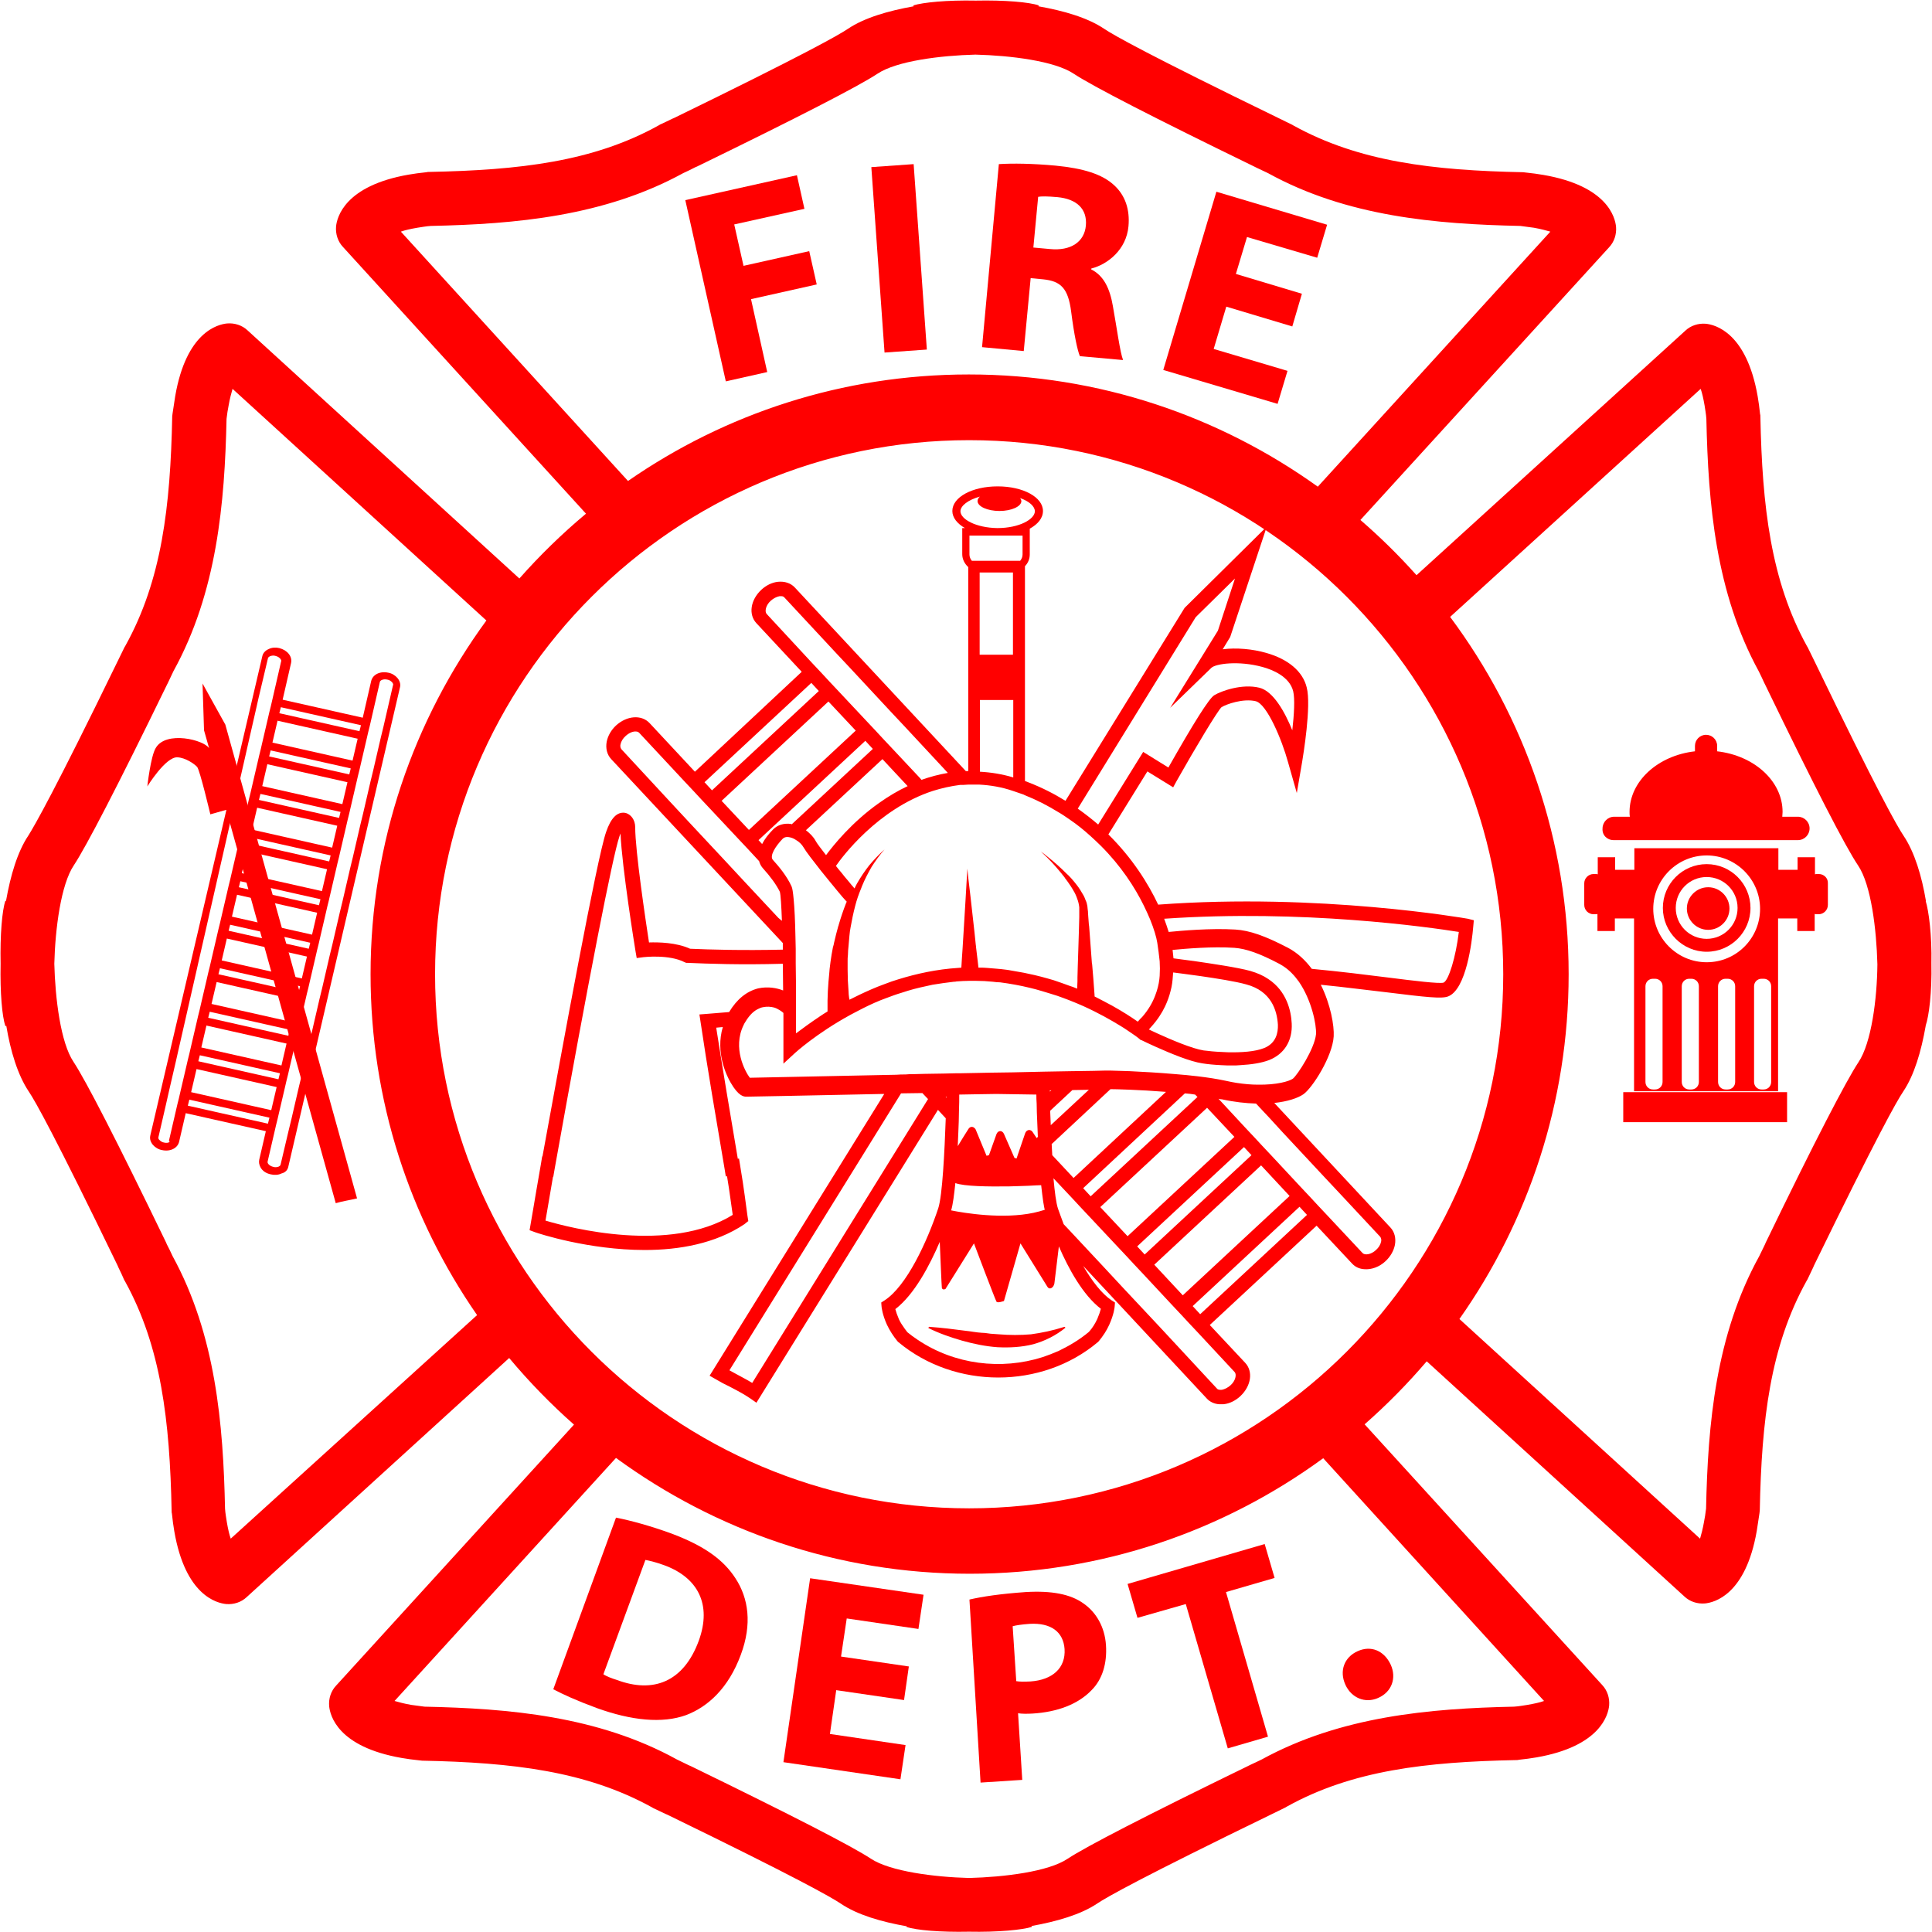 <?xml version="1.0" encoding="UTF-8"?><svg xmlns="http://www.w3.org/2000/svg" xmlns:xlink="http://www.w3.org/1999/xlink" height="644.0" preserveAspectRatio="xMidYMid meet" version="1.0" viewBox="-0.1 -0.2 643.9 644.0" width="643.9" zoomAndPan="magnify"><g id="change1_2"><path d="M641.7,300.1l0.1,0.1c-1.4-8.4-3.8-16.4-7.5-21.9c-2.1-3.1-8.7-14.8-29.6-58l-2.3-4.7c-0.1-0.2-0.2-0.3-0.3-0.5 c-12-21.8-14.9-46.4-15.5-76.5c0-0.3,0-0.6-0.1-0.8c-0.2-2.1-0.5-4.1-0.8-5.9c-3.7-21.3-14.2-23.9-17.3-24.2c-2.5-0.2-5,0.6-6.8,2.3 L472,191.5c-5.8-6.5-12.1-12.7-18.7-18.4l82.9-90.9c1.7-1.8,2.5-4.3,2.3-6.8c-0.3-3.1-2.8-13.6-24.2-17.3c-1.8-0.3-3.8-0.6-5.9-0.8 c-0.3,0-0.6-0.1-0.8-0.1c-30.2-0.6-54.7-3.5-76.5-15.5c-0.2-0.1-0.3-0.2-0.5-0.3l-4.7-2.3c-43.2-21-54.9-27.6-58-29.7 c-5.5-3.7-13.4-6-21.9-7.5l0.1-0.3c-3.2-1.1-11.4-1.8-21-1.6c-9.6-0.2-17.6,0.6-20.8,1.6l0.1,0.3c-8.4,1.5-16.4,3.8-21.9,7.5 c-3.1,2.1-14.8,8.7-57.9,29.7l-0.7,0.3c-1.4,0.7-2.7,1.3-4,1.9c-0.2,0.1-0.3,0.2-0.5,0.3c-21.8,12.1-46.4,14.9-76.5,15.5 c-0.3,0-0.6,0-0.9,0.1c-2.1,0.2-4.1,0.5-5.9,0.8c-21.3,3.7-23.9,14.2-24.2,17.3c-0.2,2.5,0.6,5,2.3,6.8l81,88.9 c-7.9,6.6-15.4,13.9-22.2,21.6l-90.6-82.7c-1.8-1.7-4.3-2.5-6.8-2.3c-3.1,0.3-13.6,2.8-17.3,24.2c-0.3,1.8-0.6,3.8-0.9,5.9 c0,0.3-0.1,0.6-0.1,0.8c-0.6,30.2-3.5,54.7-15.6,76.5c-0.1,0.2-0.2,0.3-0.3,0.5l-2.3,4.7c-21,43.2-27.7,54.8-29.7,58 c-3.7,5.5-6,13.4-7.5,21.9L1.7,300c-1.1,3.2-1.8,11.4-1.6,21c-0.2,9.6,0.5,17.6,1.6,20.8l0.3-0.1c1.4,8.4,3.8,16.4,7.5,21.9 c2.1,3.1,8.7,14.8,29.6,58l0.3,0.7c0.7,1.4,1.3,2.7,1.9,4.1c0.1,0.2,0.2,0.3,0.3,0.5c12,21.8,14.9,46.4,15.5,76.5 c0,0.3,0,0.6,0.1,0.9c0.2,2.1,0.5,4.1,0.8,5.9c3.7,21.4,14.2,23.9,17.3,24.2c2.5,0.2,5-0.6,6.8-2.3l87.5-79.7 c6.6,7.9,13.9,15.4,21.6,22.2l-79.3,87c-1.7,1.8-2.5,4.3-2.3,6.8c0.3,3.1,2.8,13.6,24.2,17.3c1.8,0.3,3.8,0.6,5.9,0.8 c0.3,0,0.6,0.1,0.9,0.1c30.2,0.6,54.7,3.5,76.5,15.5c0.2,0.1,0.3,0.2,0.5,0.3c1.3,0.6,2.7,1.3,4,1.9l0.7,0.3 c43.2,21,54.8,27.6,57.9,29.7c5.5,3.7,13.4,6,21.9,7.5L302,642c3.2,1.1,11.3,1.8,20.8,1.6c9.6,0.2,17.8-0.6,21-1.6l-0.1-0.3 c8.4-1.5,16.4-3.8,21.9-7.5c3.1-2.1,14.8-8.7,58-29.7l4.7-2.3c0.2-0.1,0.3-0.2,0.5-0.3c21.8-12.1,46.4-14.9,76.5-15.5 c0.3,0,0.6,0,0.8-0.1c2.1-0.2,4.1-0.5,5.9-0.8c21.3-3.7,23.9-14.2,24.2-17.3c0.2-2.5-0.6-5-2.3-6.8l-79.2-86.9 c7.4-6.5,14.3-13.5,20.7-21l85.9,78.4c1.8,1.7,4.3,2.5,6.8,2.3c3.1-0.3,13.6-2.8,17.3-24.2c0.3-1.8,0.6-3.8,0.9-5.9 c0-0.3,0.1-0.6,0.1-0.9c0.6-30.2,3.5-54.7,15.6-76.5c0.1-0.2,0.2-0.3,0.3-0.5c0.6-1.3,1.3-2.7,1.9-4l0.3-0.7 c21-43.1,27.6-54.8,29.7-57.9c3.7-5.5,6-13.4,7.5-21.9l0-0.1c1.1-3.2,2.1-11.1,1.9-20.7C643.8,311.4,642.7,303.3,641.7,300.1z M500.9,324.5c0,98.1-79.8,178-178,178s-178-79.8-178-178s79.8-178,178-178S500.9,226.3,500.9,324.5z M133.5,77 c1.4-0.5,3.2-0.9,5.5-1.3c1.4-0.2,2.9-0.5,4.5-0.6c28.2-0.6,57.8-3.2,84.1-17.6c1.3-0.6,2.6-1.2,3.9-1.9l0.7-0.3 c33.7-16.4,53.9-26.8,60.1-30.9c6.4-4.3,21.1-6.1,32.7-6.4c11.7,0.3,26.4,2.1,32.8,6.4c6.2,4.1,26.4,14.5,60.1,30.9l0.8,0.4 c1.3,0.6,2.5,1.2,3.8,1.8c26.3,14.5,56,17,84.1,17.6c1.6,0.2,3.1,0.4,4.5,0.6c2.3,0.4,4.1,0.9,5.5,1.3l-77.5,85 c-32.8-23.5-72.9-37.4-116.3-37.4c-42.2,0-81.3,13.1-113.6,35.5L133.5,77z M76.8,512.6c-0.5-1.4-0.9-3.2-1.3-5.5 c-0.2-1.4-0.5-2.9-0.6-4.5c-0.6-28.2-3.1-57.9-17.5-84.2c-0.6-1.3-1.2-2.6-1.9-3.9l-0.3-0.7c-16.3-33.7-26.7-53.9-30.8-60.1 c-4.3-6.4-6.1-21.1-6.4-32.7c0.3-11.7,2.2-26.4,6.5-32.8c4.1-6.2,14.6-26.4,31-60.1l0.4-0.8c0.6-1.3,1.2-2.5,1.8-3.8 c14.5-26.3,17.1-56,17.7-84.1c0.2-1.6,0.4-3.1,0.7-4.5c0.4-2.3,0.9-4.1,1.3-5.5l84.6,77.2c-24.2,33.1-38.6,73.8-38.6,117.9 c0,42.2,13.1,81.3,35.5,113.6L76.8,512.6z M514.5,566.7c-1.4,0.5-3.2,0.9-5.5,1.3c-1.4,0.2-2.9,0.5-4.5,0.6 c-28.2,0.6-57.8,3.2-84.1,17.6c-1.2,0.6-2.5,1.2-3.8,1.8l-0.8,0.4c-33.7,16.4-53.9,26.8-60.1,30.9c-6.4,4.3-21.2,6.1-32.8,6.4 c-11.6-0.3-26.3-2.2-32.7-6.4c-6.2-4.1-26.4-14.5-60.1-30.9l-0.7-0.3c-1.3-0.6-2.6-1.3-3.9-1.9c-26.3-14.5-56-17-84.1-17.6 c-1.6-0.2-3.1-0.4-4.5-0.6c-2.3-0.4-4.1-0.9-5.5-1.3l73.8-81c33.1,24.2,73.8,38.6,117.9,38.6c44,0,84.7-14.3,117.8-38.5L514.5,566.7 z M619.3,353.8c-4.1,6.2-14.6,26.4-30.9,60.1l-0.3,0.7c-0.6,1.3-1.3,2.6-1.9,3.9c-14.5,26.3-17.1,55.9-17.7,84.1 c-0.2,1.6-0.4,3.1-0.7,4.5c-0.4,2.3-0.9,4.1-1.3,5.5l-80.2-73.2c22.9-32.5,36.4-72.2,36.4-114.9c0-44.6-14.7-85.8-39.5-119.1 l83.5-76c0.5,1.4,0.9,3.2,1.3,5.5c0.2,1.4,0.5,2.9,0.6,4.5c0.6,28.2,3.1,57.9,17.5,84.2c0.6,1.2,1.2,2.5,1.8,3.8l0.4,0.8 c16.3,33.7,26.7,53.9,30.9,60.1c4.3,6.4,6.1,21.2,6.4,32.9C625.5,332.7,623.6,347.4,619.3,353.8z" fill="#f00"/></g><g fill="#f00" id="change1_5"><path d="M228.3,66.5l37.2-8.3l2.5,11.2l-23.4,5.2l3.1,13.8l21.9-4.9l2.5,11.1l-21.9,4.9l5.4,24.3l-13.8,3.1L228.3,66.5 z"/><path d="M304.4,54.5l4.4,61.8l-14.1,1l-4.4-61.8L304.4,54.5z"/><path d="M332.8,54.5c4.6-0.3,11.3-0.2,18.9,0.5c9.2,0.9,15.6,2.8,19.7,6.7c3.5,3.3,5.1,7.9,4.6,13.5 c-0.7,7.8-6.9,12.7-12.4,14.1l0,0.3c4.2,2.1,6.2,6.4,7.2,12.2c1.3,7.2,2.4,15.5,3.4,18l-14.4-1.3c-0.8-1.9-1.9-7-2.9-14.8 c-1-7.9-3.5-10.2-9.3-10.8l-4.2-0.4l-2.3,24.3l-13.9-1.3L332.8,54.5z M344.3,82.3l5.5,0.5c7,0.7,11.5-2.4,12-7.8 c0.5-5.6-3.1-8.9-9.5-9.5c-3.4-0.3-5.4-0.3-6.4-0.1L344.3,82.3z"/><path d="M430.6,108.6l-22-6.6l-4.2,14.1l24.6,7.3l-3.3,11l-38.1-11.3l17.7-59.4l36.9,11l-3.3,11l-23.4-6.9l-3.7,12.3 l22,6.6L430.6,108.6z"/></g><g fill="#f00" id="change1_1"><path d="M205.2,505.6c5.1,1,11.6,2.8,18.2,5.2c11.1,4.1,17.6,8.8,21.6,15c4.4,6.7,5.6,15.3,1.8,25.5 c-4.1,11.1-10.9,17.3-18.2,20.1c-8,2.9-18.3,1.8-29.7-2.3c-6.8-2.5-11.6-4.7-14.6-6.3L205.2,505.6z M201,557.8 c1,0.7,2.9,1.4,4.5,1.9c12,4.5,22.2,0.8,27.3-13.1c4.4-12.1-0.3-21.1-11.7-25.2c-2.8-1-4.9-1.5-6.1-1.7L201,557.8z"/><path d="M301.2,566.4l-22.6-3.3l-2.1,14.6l25.2,3.7l-1.7,11.4l-39-5.7l8.9-61.3l37.8,5.5l-1.7,11.4l-23.9-3.5 l-1.9,12.7l22.6,3.3L301.2,566.4z"/><path d="M323,532.9c4.3-1,10.3-1.9,18.8-2.5c8.6-0.5,14.9,0.7,19.2,3.8c4.2,2.9,7.1,7.8,7.5,13.9 c0.4,6.1-1.2,11.4-4.8,15c-4.5,4.7-11.4,7.3-19.7,7.8c-1.8,0.1-3.5,0.1-4.8-0.1l1.4,22.2l-13.9,0.9L323,532.9z M338.6,560.1 c1.2,0.2,2.6,0.2,4.7,0.1c7.4-0.5,11.8-4.5,11.4-10.8c-0.4-5.7-4.5-8.8-11.6-8.4c-2.8,0.2-4.7,0.5-5.7,0.8L338.6,560.1z"/><path d="M395.1,534.4L379,539l-3.3-11.3l45.7-13.3l3.3,11.3l-16.2,4.7l14,48.2l-13.4,3.9L395.1,534.4z"/><path d="M448.3,561.3c-2.1-4.6-0.4-9.2,4.1-11.2c4.4-2,8.8-0.2,11,4.5c2,4.4,0.4,9.1-4.2,11.1 C454.9,567.6,450.3,565.7,448.3,561.3z"/></g><g id="change1_3"><path d="M118.9,399.2L75,241.3h0l-7.6-13.7l0.5,15.6l0,0l1.7,6c-1.6-2.8-14.4-6-17.8-0.1c-1.7,2.8-2.8,12.8-2.8,12.8 s6.1-9.9,10-9.7c2.7,0.1,5.7,2.2,6.6,3.2c0.9,1,4.4,15.8,4.4,15.8l5.3-1.5l36.5,131.1C114.1,400.1,116.5,399.8,118.9,399.2z" fill="#f00"/></g><g id="change1_4"><path d="M96,388.6l37.2-159.7c0.3-1.1-0.1-2.3-0.9-3.2c-0.7-0.8-1.8-1.5-3-1.7c-2.7-0.6-5.2,0.6-5.7,2.8l-2.8,12.2 l-26.7-6l2.8-12.2c0.5-2.2-1.2-4.3-3.9-5c-1.2-0.3-2.5-0.2-3.5,0.3c-1.2,0.5-2,1.4-2.2,2.5L50,378.2c-0.2,0.8-0.1,1.7,0.4,2.5 c0.1,0.2,0.3,0.5,0.5,0.7c0.7,0.8,1.8,1.5,3,1.7c2.7,0.6,5.2-0.6,5.7-2.8l2.2-9.5l26.7,6l-2.2,9.5c-0.2,0.9,0,1.7,0.4,2.5 c0.6,1.2,1.9,2.1,3.5,2.4c1.2,0.3,2.5,0.2,3.5-0.3C95,390.6,95.8,389.7,96,388.6z M92.8,388.6c-0.5,0.2-1.2,0.3-1.8,0.1 c-1.3-0.3-2.1-1.2-1.9-1.8l2.2-9.5l0.3-1.3l0.3-1.3l0.5-2l0.3-1.3l0.3-1.3l1.8-7.7l0.3-1.3l0.3-1.3l0.5-2l0.3-1.3l0.3-1.3l1.7-7.3 l0.3-1.3l0.3-1.3l0.5-2l0.3-1.3l0.3-1.3l1.7-7.3l0.3-1.3l0.3-1.3l0.5-2l0.3-1.3l0.3-1.3l1.7-7.3l0.3-1.3l0.3-1.3l0.5-2l0.3-1.3 l0.3-1.3l1.7-7.3l0.3-1.3l0.3-1.3l0.5-2l0.3-1.3l0.3-1.3l1.7-7.3l0.3-1.3l0.3-1.3l0.5-2l0.3-1.3l0.3-1.3l1.7-7.3l0.3-1.3l0.3-1.3 l0.5-2l0.3-1.3l0.3-1.3l1.7-7.3l0.3-1.3l0.3-1.3l0.5-2l0.3-1.3l0.3-1.3l1.7-7.3l0.3-1.3l0.3-1.3l0.5-2l0.3-1.3l0.3-1.3l2.8-12.2 c0.1-0.6,1.2-1.1,2.5-0.8c0.7,0.1,1.2,0.5,1.6,0.9c0.1,0.1,0.1,0.2,0.2,0.3c0.1,0.2,0.2,0.4,0.1,0.6l-3.2,13.9l-0.9,3.7l-2.5,10.8 l-0.9,3.7l-2.5,10.8l-0.9,3.7l-2.5,10.8l-0.9,3.7l-2.5,10.8l-0.9,3.7l-2.5,10.8l-0.9,3.7l-2.5,10.8l-0.9,3.7l-2.5,10.8l-0.9,3.7 l-2.5,10.8l-0.9,3.7l-2.6,11.2l-0.9,3.7L93.4,388C93.3,388.3,93,388.5,92.8,388.6z M54.6,380.6c-0.7-0.1-1.2-0.5-1.6-0.9 c-0.2-0.2-0.4-0.5-0.3-0.9l2.4-10.4l1.2-5.3l2.2-9.5l1.2-5.3l2.1-9.2l1.2-5.3l2.1-9.2l1.2-5.3l2.1-9.2l1.2-5.3l2.1-9.2l1.2-5.3 l2.1-9.2l1.2-5.3l2.1-9.2l1.2-5.3l2.1-9.2l1.2-5.3l2.1-9.2l1.2-5.3l3.1-13.1c0.1-0.4,0.5-0.6,0.7-0.7c0.5-0.2,1.2-0.3,1.8-0.1 c0.9,0.2,1.5,0.7,1.8,1.2c0.1,0.2,0.2,0.4,0.1,0.6l-2.8,12.2l-0.3,1.3l-0.3,1.3l-0.5,2l-0.3,1.3l-0.3,1.3l-1.7,7.3l-0.3,1.3 l-0.3,1.3l-0.5,2l-0.3,1.3l-0.3,1.3l-1.7,7.3l-0.3,1.3l-0.3,1.3l-0.5,2l-0.3,1.3l-0.3,1.3l-1.7,7.3l-0.3,1.3l-0.3,1.3l-0.5,2 l-0.3,1.3l-0.3,1.3l-1.7,7.3l-0.3,1.3l-0.3,1.3l-0.5,2l-0.3,1.3l-0.3,1.3l-1.7,7.3l-0.3,1.3l-0.3,1.3l-0.5,2l-0.3,1.3l-0.3,1.3 l-1.7,7.3l-0.3,1.3l-0.3,1.3l-0.5,2l-0.3,1.3l-0.3,1.3l-1.7,7.3l-0.3,1.3l-0.3,1.3l-0.5,2l-0.3,1.3l-0.3,1.3l-1.7,7.3l-0.3,1.3 l-0.3,1.3l-0.5,2l-0.3,1.3l-0.3,1.3l-1.8,7.7l-0.3,1.3l-0.3,1.3l-0.5,2l-0.3,1.3l-0.3,1.3l-2.2,9.5 C56.9,380.4,55.8,380.9,54.6,380.6z M92.1,362.1l-1.8,7.7l-26.7-6l1.8-7.7L92.1,362.1z M66,353.5l0.5-2l26.7,6l-0.5,2L66,353.5z M67,348.9l1.7-7.3l26.7,6l-1.7,7.3L67,348.9z M69.3,339l0.5-2l26.7,6l-0.5,2L69.3,339z M70.4,334.4l1.7-7.3l26.7,6l-1.7,7.3 L70.4,334.4z M72.7,324.5l0.5-2l26.7,6l-0.5,2L72.7,324.5z M73.8,319.9l1.7-7.3l26.7,6l-1.7,7.3L73.8,319.9z M76.1,310l0.5-2l26.7,6 l-0.5,2L76.1,310z M77.2,305.3l1.7-7.3l26.7,6l-1.7,7.3L77.2,305.3z M79.5,295.5l0.5-2l26.7,6l-0.5,2L79.5,295.5z M80.5,290.8 l1.7-7.3l26.7,6l-1.7,7.3L80.5,290.8z M82.9,280.9l0.5-2l26.7,6l-0.5,2L82.9,280.9z M83.9,276.3l1.7-7.3l26.7,6l-1.7,7.3L83.9,276.3 z M86.2,266.4l0.5-2l26.7,6l-0.5,2L86.2,266.4z M87.3,261.8l1.7-7.3l26.7,6l-1.7,7.3L87.3,261.8z M89.6,251.9l0.5-2l26.7,6l-0.5,2 L89.6,251.9z M90.7,247.3l1.7-7.3l26.7,6l-1.7,7.3L90.7,247.3z M119.7,243.5l-26.7-6l0.5-2l26.7,6L119.7,243.5z M63,366.3l26.7,6 l-0.5,2l-26.7-6L63,366.3z" fill="#f00"/></g><g fill="#f00" id="change1_6"><path d="M540.9 363.8H595.5V373.8H540.9z"/><path d="M537.7,279.8h61.4c2.2,0,3.9-1.8,3.9-3.9c0-2.2-1.8-3.9-3.9-3.9h-5.2c0-0.5,0.1-1,0.1-1.6 c0-10.3-9.5-18.8-21.8-20.2v-1.8c0-2.1-1.7-3.7-3.7-3.7h0c-2.1,0-3.7,1.7-3.7,3.7v1.8c-12.4,1.4-21.8,10-21.8,20.2 c0,0.5,0,1.1,0.1,1.6h-5.2c-2.2,0-3.9,1.8-3.9,3.9C533.8,278.1,535.5,279.8,537.7,279.8z"/><path d="M568.7,287.8c-8.1,0-14.6,6.6-14.6,14.6s6.6,14.6,14.6,14.6c8.1,0,14.6-6.6,14.6-14.6S576.8,287.8,568.7,287.8 z M568.7,312.7c-5.7,0-10.3-4.6-10.3-10.3s4.6-10.3,10.3-10.3c5.7,0,10.3,4.6,10.3,10.3S574.4,312.7,568.7,312.7z"/><path d="M569.2,295.5c-3.9,0-7.1,3.2-7.1,7.1c0,3.9,3.2,7.1,7.1,7.1c3.9,0,7.1-3.2,7.1-7.1 C576.3,298.7,573.1,295.5,569.2,295.5z"/><path d="M606.1,291.1h-0.6c-0.3,0-0.5,0-0.7,0.1v-5.7H599v4.2h-6.4v-7.2h-48v7.2h-6.4v-4.2h-5.8v5.7 c-0.2-0.1-0.5-0.1-0.7-0.1H531c-1.7,0-3.1,1.4-3.1,3.1v7.2c0,1.7,1.4,3.1,3.1,3.1h0.6c0.3,0,0.5,0,0.7-0.1v5.7h5.8v-4.2h6.4v57.6 h48v-57.6h6.4v4.2h5.8v-5.7c0.2,0.1,0.5,0.1,0.7,0.1h0.6c1.7,0,3.1-1.4,3.1-3.1v-7.2C609.2,292.5,607.8,291.1,606.1,291.1z M554,360.4c0,1.4-1.1,2.5-2.5,2.5h-0.7c-1.4,0-2.5-1.1-2.5-2.5v-31.9c0-1.4,1.1-2.5,2.5-2.5h0.7c1.4,0,2.5,1.1,2.5,2.5V360.4z M566.1,360.4c0,1.4-1.1,2.5-2.5,2.5h-0.7c-1.4,0-2.5-1.1-2.5-2.5v-31.9c0-1.4,1.1-2.5,2.5-2.5h0.7c1.4,0,2.5,1.1,2.5,2.5V360.4z M578.2,360.4c0,1.4-1.1,2.5-2.5,2.5h-0.7c-1.4,0-2.5-1.1-2.5-2.5v-31.9c0-1.4,1.1-2.5,2.5-2.5h0.7c1.4,0,2.5,1.1,2.5,2.5V360.4z M568.7,320.5c-9.8,0-17.8-8-17.8-17.8c0-9.8,8-17.8,17.8-17.8s17.8,8,17.8,17.8C586.5,312.5,578.6,320.5,568.7,320.5z M590.2,360.4c0,1.4-1.1,2.5-2.5,2.5H587c-1.4,0-2.5-1.1-2.5-2.5v-31.9c0-1.4,1.1-2.5,2.5-2.5h0.7c1.4,0,2.5,1.1,2.5,2.5V360.4z"/></g><g fill="#f00" id="change1_7"><path d="M489.1,306c-0.6-0.1-49.5-8.7-103.2-4.7c-3.3-7-8.6-15.5-16.6-23.4l13-21l8.6,5.3l1.2-2.2 c6.2-11,13.6-23.3,14.9-24.5c1.6-1,7.2-3,11.4-2c3.7,0.9,8.7,12.7,10.8,20.4l2.9,10.2l1.8-10.5c0.3-1.9,3.1-18.6,1.5-24.7 c-1.3-5.3-6.1-9.4-13.5-11.5c-4.5-1.3-10-1.8-14.5-1.2l2.5-4.1l12.2-36.8l-27.4,27.1L355,266.7c-3.7-2.3-7.8-4.4-12.2-6.1 c-0.4-0.2-0.8-0.3-1.3-0.5v-71.6c1-1,1.6-2.4,1.6-3.9V176c2.7-1.5,4.4-3.5,4.4-5.9c0-4.6-6.6-8.2-15.1-8.2 c-8.5,0-15.1,3.6-15.1,8.2c0,2.2,1.6,4.2,4.2,5.7h-0.9v8.7c0,1.7,0.8,3.2,2,4.3v68c-0.3,0-0.5,0-0.8,0l-57-61.2 c-1.4-1.5-3.4-2.1-5.6-1.9c-2,0.2-4,1.2-5.6,2.7c-3.6,3.4-4.3,8.2-1.6,11.1l15.1,16.2L231.5,257l-15.1-16.2 c-2.7-2.9-7.6-2.5-11.2,0.8c-1.6,1.5-2.7,3.4-3.1,5.4c-0.4,2.2,0.1,4.3,1.5,5.8l57.2,61.3c0,0.7,0,1.5,0,2.2 c-13.5,0.3-24.2,0-30.9-0.3c-4.6-2.1-10.5-2.2-13.7-2.1c-1.1-7.2-4.6-30.5-4.6-38.4c0-2.4-1.4-4.4-3.4-4.8 c-2.6-0.4-4.7,1.7-6.3,6.4c-3.1,8.9-14.3,70.3-21.2,108.1l-0.1,0l-0.5,3c-1.1,6.1-1.9,11.2-2.5,14.6l-1.2,7l0,0l0,0l1.9,0.7 c1.1,0.4,17.8,5.9,36.5,5.9c11.4,0,23.5-2.1,33.2-8.6l1.1-0.9l0.2-0.1l-0.3-1.9c-0.3-2.1-1.2-9.5-2.4-16.5l-0.4-2.5l-0.4,0.1 c-2.3-13.5-5.2-30.9-7.2-43.7c0.7-0.1,1.4-0.1,2.2-0.2c-2.5,8.4,1.2,16.1,2.6,18.5c2.7,4.7,4.5,4.7,5.3,4.7c0.5,0,16.6-0.3,45-0.9 c0.3,0,0.6,0,0.9,0l-56.9,91.8l-1.3,2.1l2.1,1.2c1.5,0.9,3,1.7,4.5,2.4c2.5,1.3,4.8,2.5,7,4l2,1.4l60.5-97.6l2.6,2.8 c-0.4,11.1-1.1,25.7-2.5,30c-3.7,11.1-10.5,25.9-17.9,30.7l-1.1,0.7l0.1,1.3c0,0.3,0.3,2.8,1.8,6.1c0.9,1.9,2.1,3.8,3.5,5.5 l0.3,0.3c9.5,7.9,21.4,11.8,33.3,11.8c11.9,0,23.8-3.9,33.2-11.8l0.3-0.3c1.4-1.7,2.6-3.5,3.5-5.5c1.5-3.3,1.8-5.8,1.8-6.1l0.1-1.3 l-1.1-0.7c-3.3-2.2-6.6-6.5-9.5-11.5l41.2,44.2c1,1.1,2.5,1.8,4.1,1.9c0.5,0,1,0,1.5,0c2-0.2,4-1.2,5.6-2.7 c3.6-3.4,4.3-8.2,1.6-11.1l-11.8-12.6l35.6-33.1l11.8,12.6c1.1,1.2,2.5,1.8,4.1,1.9c2.3,0.2,5-0.7,7.1-2.7c1.6-1.5,2.7-3.4,3.1-5.4 c0.4-2.2-0.1-4.3-1.5-5.8l-38.7-41.5c4.5-0.5,7.8-1.6,9.7-2.9c3-2.1,9.7-12.6,10.1-19.3c0.2-3.5-1-10.6-4.3-17.2 c8.1,0.8,15.5,1.8,21.8,2.5c13.7,1.7,18.5,2.2,20.6,1.4c6.1-2.3,8-18.4,8.4-23.2l0.2-2.2L489.1,306z M398.4,205.5l13.1-12.9 l-5.7,17.4l-15.9,25.7l13.7-13.3c1.4-1.4,9.1-2.5,17.1-0.3c3.3,0.9,9,3.2,10.2,8.1c0.6,2.5,0.3,7.8-0.3,13 c-2.5-6.2-6.4-13.1-11-14.2c-5.8-1.4-12.7,1.1-15,2.5c-1.7,1-6.8,9.1-15.3,24.1l-8.4-5.2l-15,24.2c-2.1-1.8-4.4-3.6-6.8-5.3 L398.4,205.5z M320,170.2c0-1.8,2.5-3.8,6.5-4.9c-0.5,0.4-0.8,0.9-0.8,1.5c0,1.8,3.3,3.3,7.3,3.3c4,0,7.3-1.5,7.3-3.3 c0-0.3-0.2-0.7-0.4-1c3.1,1.1,4.9,2.8,4.9,4.4c0,2.6-5.1,5.6-12.5,5.6C325.1,175.7,320,172.8,320,170.2z M326.4,218v-27.4h11.1V218 H326.4z M337.6,233.1v25.8c-3.7-1.1-7.4-1.7-11.1-1.9v-23.9H337.6z M323.8,186.7c-0.5-0.6-0.8-1.3-0.8-2.1v-6.3h7.4h4h6.3v6.3 c0,0.8-0.3,1.5-0.8,2.1H323.8z M322.5,261.3c1.1,0,2.2,0,3.4,0c0.2,0,0.4,0,0.5,0c3.6,0.2,7.3,0.8,11.1,2.1 c1.2,0.4,2.3,0.8,3.5,1.2c0.1,0.1,0.3,0.1,0.4,0.2c4,1.6,7.7,3.5,11.1,5.6c1.4,0.8,2.7,1.7,4,2.6c2.5,1.7,4.7,3.5,6.8,5.4 c1.2,1.1,2.4,2.2,3.5,3.3c6.7,6.7,11.3,13.8,14.3,19.9c0.8,1.6,1.5,3.2,2.1,4.6c1.3,3.2,2.1,5.9,2.4,7.8c0.3,2,0.6,4.1,0.8,6.2 c0.1,1.6,0.1,3.2,0,4.8c0,0.4-0.1,0.7-0.1,1.1c-0.2,1.8-0.7,3.7-1.4,5.5c-0.9,2.4-2.3,4.8-4.3,7.1c-0.5,0.5-1,1-1.5,1.6 c-2-1.4-4.9-3.3-8.5-5.3c-1.8-1-3.8-2-5.9-3.1l0-0.4l-0.4-5.4l-0.4-4.8l-0.1-0.6l-0.9-12.1l-0.1-0.7l-0.2-2.6l-0.1-1.5l0-0.2 l-0.1-0.8l-0.1-1c-0.1-0.7-0.3-1.4-0.6-2c-0.2-0.5-0.4-1.1-0.7-1.6c-0.7-1.2-1.4-2.4-2.2-3.4c-0.6-0.8-1.2-1.5-1.9-2.3 c-0.5-0.5-0.9-1-1.4-1.4c-2.1-2.1-4.2-4-6.5-5.8c-0.7-0.6-1.5-1.2-2.2-1.7c0.7,0.7,1.4,1.3,2.1,2c2.1,2.1,4,4.3,5.8,6.6 c0,0.1,0.1,0.1,0.1,0.2c0.3,0.4,0.6,0.8,0.9,1.2c0.7,1,1.4,2,2,3.1c0.5,0.8,0.9,1.7,1.2,2.6c0.4,1,0.6,2,0.7,2.9l0,0.7l0,0.8l0,0.6 l0,0.1l0,1l-0.1,3.8l-0.2,6.5l-0.2,6.2l-0.1,3.7l0,1.2l-0.1,2.5c-0.9-0.4-1.8-0.7-2.7-1c-0.7-0.3-1.5-0.5-2.2-0.8 c-1-0.3-1.9-0.7-2.9-1c-2.7-0.8-5.6-1.6-8.6-2.2c-0.5-0.1-1-0.2-1.4-0.3c-1.7-0.3-3.3-0.6-5.1-0.9c-0.2,0-0.5-0.1-0.7-0.1 c-2.1-0.3-4.2-0.4-6.3-0.6c-0.9-0.1-1.7-0.1-2.6-0.1c-0.1,0-0.3,0-0.4,0l-0.2-1.8l-0.6-5l0-0.2l-0.1-0.7l-0.4-3.9l-1.4-12.5 l-0.7-5.9l-0.3-3l-0.2,3.5l-0.4,6.9l-0.7,11.5l-0.3,4.9l-0.2,2.9l-0.2,3.3c-1.3,0.1-2.5,0.2-3.7,0.3c-7,0.7-13.5,2.3-19.5,4.3 c-1.6,0.6-3.3,1.2-4.8,1.8c-2.7,1.1-5.3,2.3-7.7,3.5c0,0,0,0,0,0c-0.5,0.3-1.1,0.5-1.6,0.8c0-0.2,0-0.4-0.1-0.6 c-0.1-0.8-0.2-1.5-0.2-2.3c0,0,0,0,0,0c-0.2-2.4-0.3-4.7-0.3-7.1c0-1,0-2,0-3c0-0.6,0-1.2,0.1-1.9c0-1,0.1-2,0.2-3 c0.1-1.1,0.2-2.3,0.3-3.4c0.1-1,0.2-2,0.4-2.9c0.4-2.3,0.9-4.7,1.5-7c0.5-2,1.2-4,2-5.9c0.1-0.3,0.2-0.6,0.3-0.8 c0.9-2.2,2-4.3,3.2-6.4c1.3-2,2.7-4,4.3-5.8c-1.8,1.6-3.5,3.4-5.1,5.3c-1.5,1.9-2.9,4-4.1,6.1c-0.3,0.5-0.5,1-0.8,1.6 c-0.7-0.8-1.4-1.6-2.1-2.5c-0.8-0.9-1.6-1.9-2.3-2.8c-0.6-0.7-1.2-1.4-1.8-2.2c1.9-2.8,13.9-19,32.3-25c2.9-0.9,5.9-1.6,9.1-2 C320.6,261.4,321.5,261.4,322.5,261.3z M388.2,335.2c0.8-1.7,1.4-3.4,1.8-5c0.5-1.8,0.7-3.5,0.8-5.2c0-0.4,0.1-0.8,0.1-1.1 c1.8,0.2,5.2,0.7,9,1.2c5.5,0.8,11.9,1.8,15.4,2.8c8.2,2.2,10.2,8.5,10.5,13.4c0.1,2.7-0.6,6.2-4.6,7.8c-3,1.2-7.5,1.5-12.1,1.4 c-2.4-0.1-4.8-0.2-7-0.5c-0.3,0-0.7-0.1-1-0.1c-3.9-0.6-10.9-3.6-15.3-5.6c-1.3-0.6-2.3-1.1-3-1.4c0.3-0.3,0.5-0.6,0.8-0.9 C385.6,339.8,387.1,337.5,388.2,335.2z M288.3,246.7l2.5,2.7l-27,25.1c-0.1,0-0.2,0-0.3-0.1c-2.3-0.3-4.4,0.3-5.9,1.8 c-1.6,1.6-2.9,3.3-3.7,4.9l-1.2-1.3L288.3,246.7z M249.5,276.4l-9.1-9.7l35.6-33.1l9.1,9.7L249.5,276.4z M294,252.8l8.4,9 c-3.2,1.5-6.4,3.4-9.5,5.6c-9.2,6.5-15.3,14.2-17.7,17.4c-1.7-2.2-3.1-4-3.5-4.8c-0.7-1.3-1.9-2.5-3.2-3.5L294,252.8z M255.4,204.4 c-0.7-0.8-0.3-2.9,1.4-4.4c0.9-0.8,1.9-1.3,2.9-1.5c0.2,0,0.4,0,0.6,0c0.4,0,0.7,0.1,1,0.4l17.3,18.6l4.6,4.9l13.4,14.4l4.6,4.9 l13.4,14.4l1.2,1.3c-3,0.5-5.9,1.3-8.8,2.3l-0.5-0.6l-9.1-9.7l-1.6-1.7l-1.6-1.7l-2.5-2.7l-1.6-1.7l-1.6-1.7l-9.1-9.7l-1.6-1.7 l-1.6-1.7l-2.5-2.7l-1.6-1.7l-1.6-1.7L255.4,204.4z M270.3,227.4l2.5,2.7l-35.6,33.1l-2.5-2.7L270.3,227.4z M259.3,305.7 l-11.4-12.2l-6.6-7.1l-11.4-12.2l-6.6-7.1L207,249.5c-0.4-0.5-0.4-1.2-0.3-1.6c0.2-1,0.8-2,1.7-2.8c1.2-1.1,2.5-1.6,3.5-1.5 c0.4,0,0.8,0.2,1,0.4l15.1,16.2l1.6,1.7l1.6,1.7l2.5,2.7l1.6,1.7l1.6,1.7l9.1,9.7l1.6,1.7l1.6,1.7l2.5,2.7l1.2,1.3 c0.2,0.8,0.6,1.6,1.2,2.3c2.7,3,4.5,5.5,5.7,7.9c0.3,1,0.5,4.6,0.7,9.7L259.3,305.7z M257.5,286.4c-1.2-1.3,0.8-4.5,3.2-7 c0.2-0.2,0.8-0.8,2.1-0.6c0.7,0.1,1.6,0.4,2.3,0.9c1.1,0.6,2.1,1.6,2.6,2.5c0.8,1.4,3.2,4.5,5.8,7.8c1,1.2,2,2.5,3,3.7 c0.8,1,1.6,1.9,2.3,2.8c1.4,1.7,2.5,3,3.1,3.6c0.1,0.1,0.2,0.2,0.2,0.2c-0.1,0.2-0.2,0.5-0.3,0.7c-0.9,2.3-1.7,4.7-2.4,7.1 c0,0.1,0,0.2-0.1,0.3c-0.5,1.8-1,3.7-1.4,5.5c-0.1,0.5-0.2,1.1-0.4,1.6c-0.3,1.6-0.6,3.2-0.8,4.8c-0.1,0.8-0.2,1.6-0.3,2.4 c0,0.4-0.1,0.8-0.1,1.2c-0.2,2.1-0.4,4.2-0.5,6.3c0,0,0,0.1,0,0.1c0,1-0.1,2-0.1,3c0,0.2,0,0.5,0,0.7c0,1,0,1.9,0,2.9 c-0.9,0.5-1.7,1.1-2.5,1.6c-3.3,2.2-6,4.2-8,5.7c0-1.5,0-3.1,0-4.8c0-1.6,0-3.2,0-4.8c0-4.4,0-9.1-0.1-13.7c0-0.7,0-1.3,0-2 c0-0.9,0-1.9,0-2.8c0-1.5-0.1-2.9-0.1-4.3c-0.1-5-0.3-9.3-0.6-12.4c-0.2-2.1-0.4-3.6-0.7-4.2C262.1,291.7,259.5,288.6,257.5,286.4z M242.9,337.1c-2.6,0.2-5.1,0.4-7.3,0.6l-2.6,0.2l0.4,2.6c2,13.7,5.5,34.2,8,48.9l0.4,2.5l0.4-0.1c0.9,5.3,1.5,10.4,1.9,12.9 c-20.9,12.9-54.1,4.4-62.4,1.9l0.5-2.9c0.5-2.9,1.2-6.9,2-11.7l0.1,0l0.5-2.9c11.4-63.7,19.3-103.9,21.5-110.4 c0.1-0.4,0.3-0.8,0.4-1.1c0.5,11.4,4.8,38,5,39.2l0.4,2.3l2.3-0.3c0.1,0,8.5-1,13.7,1.7l0.5,0.2l0.5,0c6.8,0.3,17.7,0.7,31.7,0.3 c0,2.8,0.1,5.8,0.1,8.9c-2-0.8-5-1.4-8.3-0.7C248.7,330.2,245.5,332.8,242.9,337.1z M250.6,460.7c-1.8-1.1-3.6-2-5.4-3 c-0.7-0.4-1.5-0.8-2.2-1.2l57.2-92.3c2.3,0,4.7-0.1,7.1-0.1l1.9,2L250.6,460.7z M366.8,436c-0.2,0.8-0.6,2-1.2,3.4 c-0.7,1.5-1.6,3-2.8,4.3c-3.1,2.6-6.5,4.6-10,6.3c-1.8,0.8-3.6,1.5-5.4,2.1c-13.8,4.4-29.4,2.5-41.7-5.8c-1.2-0.8-2.3-1.6-3.4-2.5 c-0.3-0.4-0.6-0.8-0.9-1.2c-0.7-1-1.4-2-1.9-3.1c-0.6-1.4-1-2.6-1.2-3.4c6.4-4.9,11.5-14.7,14.8-22.4c0.2,4.4,0.6,14.6,0.7,15.3 c0.2,0.9,1.2,0.4,1.2,0.4l9.5-15.2c0,0,7.1,18.8,7.5,19.4c0.3,0.6,2.5-0.2,2.5-0.2l5.5-19.2l9,14.5c0.7,1.1,2,0.3,2.3-1.1l1.5-12.4 C356,422.6,360.8,431.4,366.8,436z M315.1,365.5l0.2-0.3c0,0.2,0,0.3,0,0.5L315.1,365.5z M336.3,395.2c2.3-0.1,4.5-0.1,6.3-0.2 c1.9-0.1,3.5-0.2,4.3-0.2c0.2,2.1,0.5,4,0.7,5.6c0.2,1,0.3,1.9,0.5,2.6c-1.2,0.4-2.4,0.7-3.7,1c-10.3,2.2-23.1,0.1-27.5-0.8 c0.6-2,1-5.3,1.4-9.1C321.2,395.2,329.3,395.3,336.3,395.2z M319.1,381.8c0.1-1.6,0.1-3.2,0.2-4.8c0.1-2.4,0.2-4.7,0.2-6.7 c0.1-2.3,0.1-4.3,0.1-5.7l5.5-0.1l6.4-0.1l0.9,0l12.9,0.2c0,0.8,0,1.9,0.1,3c0,1.8,0.1,4,0.2,6.3c0.1,1.5,0.1,3.2,0.2,4.8l-0.4,0.4 L344,377c-0.3-0.4-0.6-0.5-1-0.6c-0.6,0-1.1,0.3-1.4,1l-1.2,3.5l-1.7,5l-0.7-0.2l-3.5-8c-0.6-1.3-2-1.2-2.5,0.1l-1.5,4.2l-1,2.8 l-0.8,0.2l-3.6-8.7c-0.1-0.2-0.2-0.4-0.4-0.5l-0.2-0.2c-0.6-0.4-1.3-0.3-1.8,0.4l-1.7,2.7L319.1,381.8z M381.4,417.9l-2.5-2.7 l35.6-33.1l2.5,2.7L381.4,417.9z M420.2,388.2l9.5,10.2l-35.6,33.1l-9.5-10.2L420.2,388.2z M375.7,411.8l-9.1-9.7l35.6-33.1 l9.1,9.7L375.7,411.8z M399,365.4l-35.6,33.1l-2.5-2.7l33.9-31.6c1.2,0.1,2.3,0.2,3.4,0.4L399,365.4z M357.7,392.4l-7.1-7.6 c-0.1-1.2-0.1-2.5-0.2-3.7l19.6-18.3c1.8,0,9.8,0.2,18.5,0.9L357.7,392.4z M350.1,374.8c-0.1-1.7-0.1-3.3-0.2-4.8l7.4-6.9 c2,0,3.9-0.1,5.5-0.1L350.1,374.8z M349.8,363.6c0-0.1,0-0.3,0-0.4c0.2,0,0.3,0,0.5,0L349.8,363.6z M411.4,457.1 c0.7,0.8,0.3,2.9-1.4,4.4c-0.9,0.8-1.9,1.3-2.9,1.5c-0.4,0-1.2,0.1-1.6-0.4l-12.9-13.9l-6.6-7.1l-11.9-12.7l-6.6-7.1l-11.4-12.2 l-1.7-1.8c-0.7-1.8-1.3-3.6-1.9-5.2c-0.6-1.8-1.1-5.6-1.5-10.1l3.1,3.3l1.6,1.7l1.6,1.7l2.5,2.7l1.6,1.7l1.6,1.7l9.1,9.7l1.6,1.7 l1.6,1.7l2.5,2.7l1.6,1.7l1.6,1.7l9.5,10.2l1.6,1.7l1.6,1.7l2.5,2.7l1.6,1.7l1.6,1.7L411.4,457.1z M399.9,437.8l-2.5-2.7l35.6-33.1 l2.5,2.7L399.9,437.8z M427.4,377.2l13.9,14.9l4.6,4.9l14,15c0.4,0.5,0.4,1.2,0.3,1.6c-0.2,1-0.8,2-1.7,2.8c-1.7,1.6-3.8,1.8-4.5,1 l-11.8-12.6l-1.6-1.7l-1.6-1.7l-2.5-2.7l-1.6-1.7l-1.6-1.7l-9.5-10.2l-1.6-1.7l-1.6-1.7l-2.5-2.7l-1.6-1.7l-1.6-1.7l-8.9-9.6 c0.4,0.1,0.8,0.2,1.2,0.2c4.1,0.9,7.9,1.3,11.3,1.4l4.5,4.8L427.4,377.2z M430.8,359.3c-1.3,0.9-5.4,2.1-11.7,2 c-2.1,0-4.5-0.2-7.1-0.6c-1.2-0.2-2.3-0.4-3.6-0.7c-2.8-0.6-6-1.1-9.4-1.5c-2.4-0.3-4.8-0.5-7.2-0.7c-5.7-0.5-11.2-0.8-15.4-1 c-3.3-0.1-5.8-0.2-6.6-0.2c0,0-0.1,0-0.1,0c-0.5,0-2.4,0-5.5,0.1c-1.9,0-4.3,0.1-7.1,0.1c-5.4,0.1-12.3,0.2-19.9,0.4 c-2.3,0-4.7,0.1-7.1,0.1c-1.6,0-3.3,0.1-5,0.1c-1.7,0-3.4,0.1-5.1,0.1c-0.4,0-0.9,0-1.3,0c-1.4,0-2.9,0.1-4.3,0.1 c-2.1,0-4.3,0.1-6.4,0.1c-1.3,0-2.6,0.1-3.8,0.1c-0.8,0-1.7,0-2.5,0.1c-1,0-2.1,0-3.1,0.1c-1.7,0-3.3,0.1-5,0.1 c-20,0.4-39,0.8-43.8,0.9c-1.6-2.1-5.8-9.9-2.1-17.5c0.2-0.4,0.3-0.7,0.6-1.1c1.2-2,2.5-3.4,4-4.2c0.6-0.3,1.2-0.6,1.8-0.7 c1.4-0.3,2.7-0.2,3.8,0.1c1.1,0.3,2.6,1.3,3.1,1.8c0,0.9,0,1.8,0,2.7c0,3,0,6.1,0,9l0,5.2l3.8-3.5c0.1-0.1,7.1-6.5,18.4-12.7 c0.6-0.3,1.1-0.6,1.7-0.9c0.9-0.5,1.8-0.9,2.7-1.4c2.4-1.2,5-2.4,7.8-3.4c1.6-0.6,3.2-1.2,4.9-1.7c0.7-0.2,1.5-0.5,2.2-0.7 c2.6-0.8,5.4-1.4,8.2-2c2.3-0.4,4.7-0.7,7.1-1c0.3,0,0.6,0,0.9-0.1c1.4-0.1,2.8-0.2,4.3-0.2c0.2,0,0.3,0,0.5,0c0.1,0,0.1,0,0.2,0 c0.2,0,0.4,0,0.5,0c0.3,0,0.6,0,0.8,0c2,0,3.9,0.1,5.8,0.3c0.8,0.1,1.6,0.2,2.4,0.2c1.7,0.2,3.4,0.5,5.1,0.8c1.6,0.3,3.1,0.6,4.7,1 c1.4,0.3,2.7,0.7,4.1,1.1c1.8,0.5,3.5,1.1,5.2,1.6c1.3,0.5,2.6,0.9,3.8,1.4c1.7,0.7,3.3,1.3,4.8,2c5.1,2.3,9.3,4.7,12.4,6.6 c1.7,1,3,2,4.1,2.7c1.5,1,2.3,1.7,2.3,1.7l0.2,0.2l0.2,0.1c0,0,0.1,0.1,0.3,0.1c1.4,0.7,7.3,3.5,12.9,5.6c2.7,1,5.3,1.8,7.3,2.1 c1.9,0.3,4,0.5,6.2,0.6c1.3,0.1,2.5,0.1,3.8,0.1c0.9,0,1.8,0,2.7-0.1c3.6-0.2,7-0.7,9.6-1.7c5-2,7.8-6.4,7.5-12.2 c-0.2-4.1-1.6-10.7-7.8-14.8c-1.6-1.1-3.6-2-6-2.7c-4.4-1.2-12.7-2.4-18.8-3.3c-3-0.4-5.5-0.7-6.8-0.9c-0.1-1-0.2-1.9-0.3-2.8 c4.2-0.4,13.2-1.2,20.6-0.7c3.9,0.3,8.3,1.8,15.1,5.4c0.3,0.2,0.7,0.4,1,0.6c2.1,1.3,3.9,3.2,5.4,5.3c4.2,6.1,5.9,14.3,5.7,17.5 C438,349.4,432.3,358.1,430.8,359.3z M481,327.3c-1.5,0.4-9.7-0.6-18.4-1.7c-7.2-0.9-15.9-2-25.5-2.9c-2.1-2.8-4.7-5.3-7.9-7 c-7.7-4-12.8-5.8-17.6-6.1c-8.2-0.5-18.1,0.4-22.2,0.8c-0.4-1.3-0.9-2.8-1.5-4.4c46.1-3.2,88.2,2.8,98.2,4.4 C485.1,318.8,482.7,326.6,481,327.3z"/><path d="M332.8,444.5l-2.8-0.2c-0.9-0.1-1.8-0.3-2.8-0.3c-1.9-0.1-3.7-0.5-5.7-0.7c-3.8-0.5-7.7-1-12-1.3l-0.2,0.4 c3.6,1.8,7.4,3.1,11.2,4.2c3.9,1.1,7.8,1.9,11.8,2.2c4,0.2,8.1,0,12-1c3.9-1.1,7.5-2.9,10.7-5.5l-0.3-0.3c-4.1,1.3-7.6,2-11.2,2.5 C340,444.8,336.4,444.8,332.8,444.5z"/></g></svg>